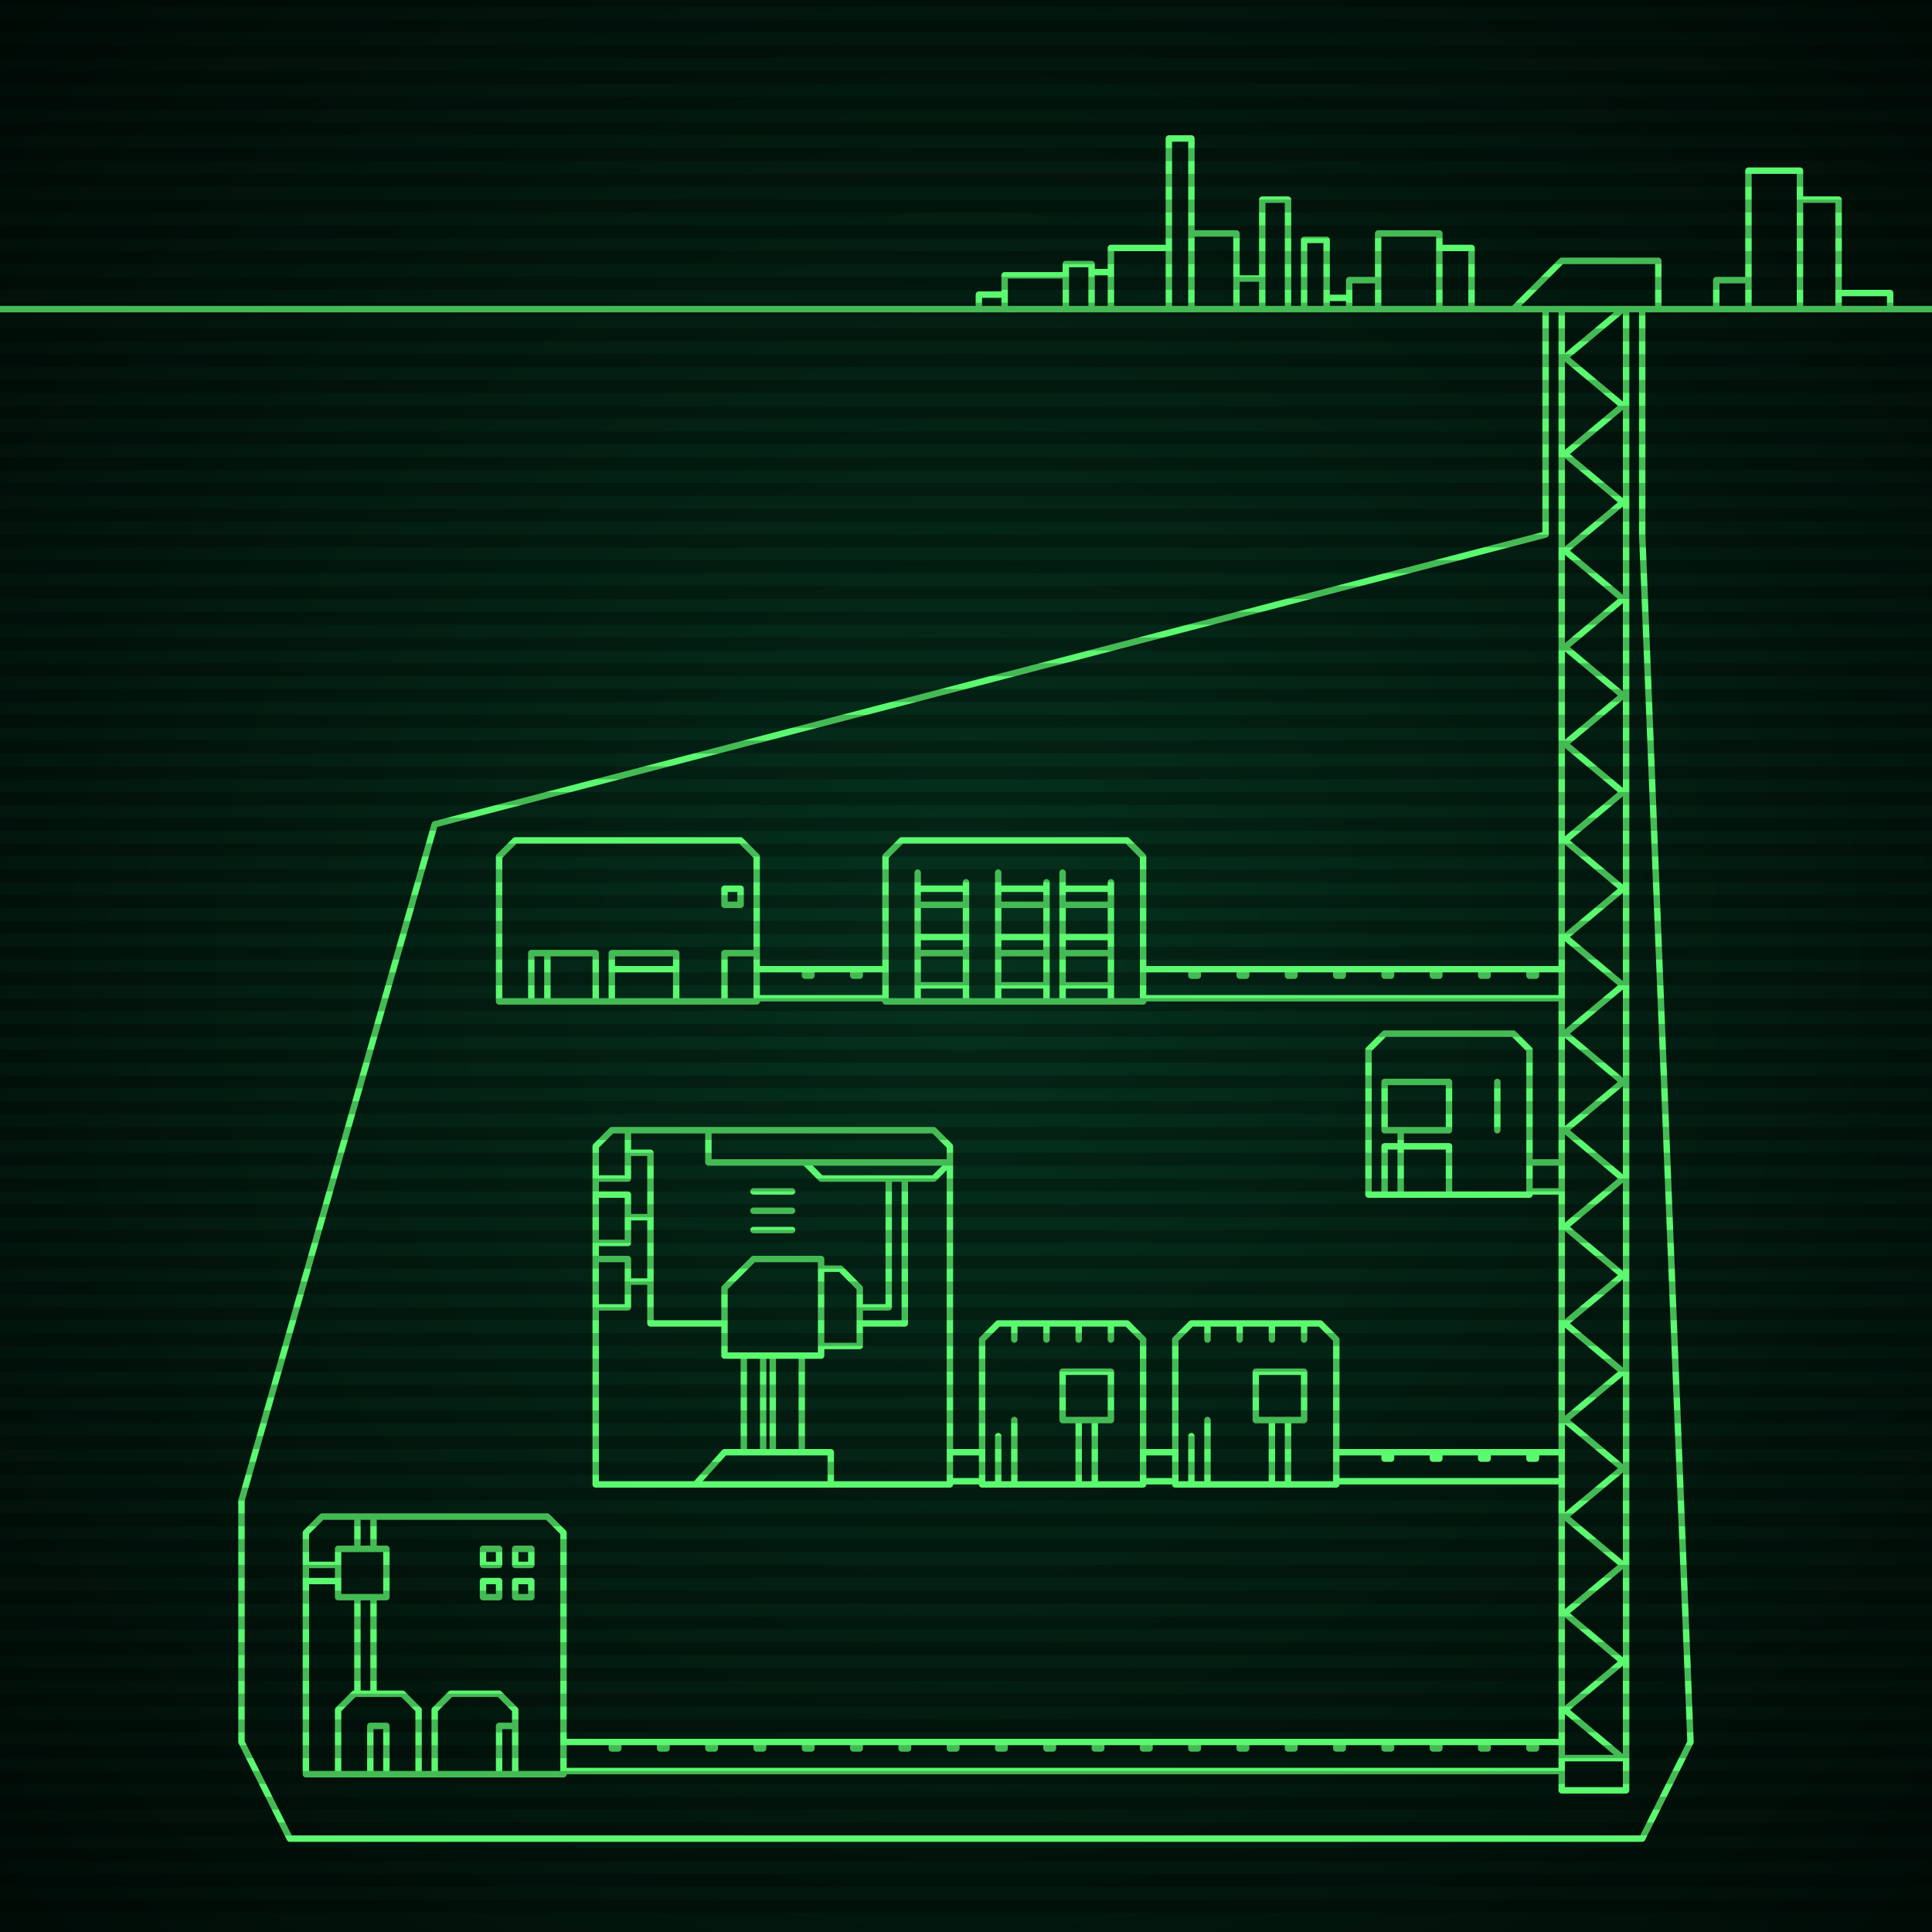<svg xmlns="http://www.w3.org/2000/svg"
     width="600" height="600"
>

    <defs>
        <radialGradient id="screenGradient"
                        r="100%"
        >
            <stop offset="0%" stop-color="#05321e" />
            <stop offset="90%" stop-color="black" />

        </radialGradient>
    </defs>

    <rect
            fill="url(#screenGradient)"
            width="600" height="600" />


    <g id="monitor" >
        <g id="crt" class="on">
            <g id="terminal">
                <path
                        id="bunker-path"
                        style="fill: none;stroke: #5bf870;stroke-width:2px;stroke-linecap:round;stroke-linejoin:round;stroke-miterlimit:4;stroke-dasharray:none"
                        d="M -40,96 L 640,96 M 310,411 L 350,411 L 355,416 L 355,461 L 305,461 L 305,416 L 310,411 M 310,461 L 310,446 M 315,461 L 315,441 M 345,411 L 345,416 M 335,411 L 335,416 M 325,411 L 325,416 M 315,411 L 315,416 M 330,441 L 330,426 L 345,426 L 345,441 L 330,441 M 335,441 L 335,461 M 340,441 L 340,461 z M 100,471 L 170,471 L 175,476 L 175,551 L 95,551 L 95,476 L 100,471 M 105,551 L 105,531 L 110,526 L 125,526 L 130,531 L 130,551 M 115,551 L 115,536 L 120,536 L 120,551 M 135,551 L 135,531 L 140,526 L 155,526 L 160,531 L 160,551 M 155,551 L 155,536 L 160,536 L 160,551 M 111,526 L 111,496 M 116,526 L 116,496 M 105,496 L 120,496 L 120,481 L 105,481 L 105,496 M 95,491 L 105,491 M 95,486 L 105,486 M 111,481 L 111,471 M 116,481 L 116,471 M 155,496 L 150,496 L 150,491 L 155,491 L 155,496 M 155,486 L 150,486 L 150,481 L 155,481 L 155,486 M 165,496 L 160,496 L 160,491 L 165,491 L 165,496 M 165,486 L 160,486 L 160,481 L 165,481 L 165,486 z M 280,261 L 350,261 L 355,266 L 355,311 L 275,311 L 275,266 L 280,261 M 285,311 L 285,271 M 300,311 L 300,274 M 285,306 L 300,306 M 285,296 L 300,296 M 285,291 L 300,291 M 285,281 L 300,281 M 285,276 L 300,276 M 310,311 L 310,271 M 325,311 L 325,274 M 310,306 L 325,306 M 310,296 L 325,296 M 310,291 L 325,291 M 310,281 L 325,281 M 310,276 L 325,276 M 330,311 L 330,271 M 345,311 L 345,274 M 330,306 L 345,306 M 330,296 L 345,296 M 330,291 L 345,291 M 330,281 L 345,281 M 330,276 L 345,276 z M 190,351 L 290,351 L 295,356 L 295,461 L 185,461 L 185,356 L 190,351 M 220,351 L 220,361 L 295,361 M 250,361 L 255,366 L 290,366 L 295,361 M 195,351 L 195,366 L 185,366 M 185,371 L 195,371 L 195,386 L 185,386 M 185,391 L 195,391 L 195,406 L 185,406 M 195,378 L 202,378 M 195,398 L 202,398 M 195,358 L 202,358 L 202,411 L 225,411 M 234,370 L 246,370 M 234,376 L 246,376 M 234,382 L 246,382 M 267,406 L 276,406 L 276,366 M 267,411 L 281,411 L 281,366 M 255,394 L 261,394 L 267,400 L 267,418 L 255,418 M 225,400 L 234,391 L 255,391 L 255,421 L 225,421 L 225,400 M 231,421 L 231,451 M 249,421 L 249,451 M 237,421 L 237,451 M 240,421 L 240,451 M 216,461 L 225,451 L 258,451 L 258,461 z M 370,411 L 410,411 L 415,416 L 415,461 L 365,461 L 365,416 L 370,411 M 370,461 L 370,446 M 375,461 L 375,441 M 405,411 L 405,416 M 395,411 L 395,416 M 385,411 L 385,416 M 375,411 L 375,416 M 390,441 L 390,426 L 405,426 L 405,441 L 390,441 M 395,441 L 395,461 M 400,441 L 400,461 z M 160,261 L 230,261 L 235,266 L 235,311 L 155,311 L 155,266 L 160,261 M 165,311 L 165,296 L 185,296 L 185,311 M 170,311 L 170,296 M 190,311 L 190,296 L 210,296 L 210,311 M 190,301 L 210,301 M 225,311 L 225,296 L 235,296 L 235,311 M 225,281 L 225,276 L 230,276 L 230,281 L 225,281 z M 430,321 L 470,321 L 475,326 L 475,371 L 425,371 L 425,326 L 430,321 M 430,371 L 430,356 L 450,356 L 450,371 M 435,371 L 435,351 M 430,351 L 430,336 L 450,336 L 450,351 L 430,351 M 465,351 L 465,336 z M 470,96 L 485,81 L 515,81 L 515,96 M 485,96 L 485,556 L 505,556 L 505,96 M 485,96 L 504,96 L 486,111 L 504,126 L 486,141 L 504,156 L 486,171 L 504,186 L 486,201 L 504,216 L 486,231 L 504,246 L 486,261 L 504,276 L 486,291 L 504,306 L 486,321 L 504,336 L 486,351 L 504,366 L 486,381 L 504,396 L 486,411 L 504,426 L 486,441 L 504,456 L 486,471 L 504,486 L 486,501 L 504,516 L 486,531 L 504,546 L 486,546 M 355,451 L 365,451 M 365,460 L 355,460 M 175,541 L 485,541 M 485,550 L 175,550 M 190,541 L 190,543 L 192,543 L 192,541 M 205,541 L 205,543 L 207,543 L 207,541 M 220,541 L 220,543 L 222,543 L 222,541 M 235,541 L 235,543 L 237,543 L 237,541 M 250,541 L 250,543 L 252,543 L 252,541 M 265,541 L 265,543 L 267,543 L 267,541 M 280,541 L 280,543 L 282,543 L 282,541 M 295,541 L 295,543 L 297,543 L 297,541 M 310,541 L 310,543 L 312,543 L 312,541 M 325,541 L 325,543 L 327,543 L 327,541 M 340,541 L 340,543 L 342,543 L 342,541 M 355,541 L 355,543 L 357,543 L 357,541 M 370,541 L 370,543 L 372,543 L 372,541 M 385,541 L 385,543 L 387,543 L 387,541 M 400,541 L 400,543 L 402,543 L 402,541 M 415,541 L 415,543 L 417,543 L 417,541 M 430,541 L 430,543 L 432,543 L 432,541 M 445,541 L 445,543 L 447,543 L 447,541 M 460,541 L 460,543 L 462,543 L 462,541 M 475,541 L 475,543 L 477,543 L 477,541 M 355,301 L 485,301 M 485,310 L 355,310 M 370,301 L 370,303 L 372,303 L 372,301 M 385,301 L 385,303 L 387,303 L 387,301 M 400,301 L 400,303 L 402,303 L 402,301 M 415,301 L 415,303 L 417,303 L 417,301 M 430,301 L 430,303 L 432,303 L 432,301 M 445,301 L 445,303 L 447,303 L 447,301 M 460,301 L 460,303 L 462,303 L 462,301 M 475,301 L 475,303 L 477,303 L 477,301 M 295,451 L 305,451 M 305,460 L 295,460 M 415,451 L 485,451 M 485,460 L 415,460 M 430,451 L 430,453 L 432,453 L 432,451 M 445,451 L 445,453 L 447,453 L 447,451 M 460,451 L 460,453 L 462,453 L 462,451 M 475,451 L 475,453 L 477,453 L 477,451 M 235,301 L 275,301 M 275,310 L 235,310 M 250,301 L 250,303 L 252,303 L 252,301 M 265,301 L 265,303 L 267,303 L 267,301 M 475,361 L 485,361 M 485,370 L 475,370 z M 105,571 L 510,571 L 525,541 M 510,96 L 510,166 L 525,541 M 495,571 L 90,571 L 75,541 M 480,96 L 480,166 L 135,256 L 75,466 L 75,541 M 304,96 L 304,91.5 L 312,91.5 L 312,96 M 312,96 L 312,85.5 L 331,85.5 L 331,96 M 331,96 L 331,82 L 339,82 L 339,96 M 339,96 L 339,84.5 L 345,84.5 L 345,96 M 345,96 L 345,77 L 363,77 L 363,96 M 363,96 L 363,43 L 370,43 L 370,96 M 370,96 L 370,72.5 L 384,72.5 L 384,96 M 384,96 L 384,86.5 L 392,86.5 L 392,96 M 392,96 L 392,62 L 400,62 L 400,96 M 405,96 L 405,74.5 L 412,74.5 L 412,96 M 412,96 L 412,92.5 L 419,92.5 L 419,96 M 419,96 L 419,87 L 428,87 L 428,96 M 428,96 L 428,72.5 L 447,72.5 L 447,96 M 447,96 L 447,77 L 457,77 L 457,96 M 533,96 L 533,87 L 543,87 L 543,96 M 543,96 L 543,53 L 559,53 L 559,96 M 559,96 L 559,62 L 571,62 L 571,96 M 571,96 L 571,91 L 587,91 L 587,96 "

                />
            </g>
        </g>
    </g>

    <g id="stripes"
    >
        <path
                id="stripe-path"
                style="stroke: rgba(0, 0, 0, 0.25);stroke-width:4px;"
                d="M 0,0 L 600,0 M 0,8 L 600,8 M 0,16 L 600,16 M 0,24 L 600,24 M 0,32 L 600,32 M 0,40 L 600,40 M 0,48 L 600,48 M 0,56 L 600,56 M 0,64 L 600,64 M 0,72 L 600,72 M 0,80 L 600,80 M 0,88 L 600,88 M 0,96 L 600,96 M 0,104 L 600,104 M 0,112 L 600,112 M 0,120 L 600,120 M 0,128 L 600,128 M 0,136 L 600,136 M 0,144 L 600,144 M 0,152 L 600,152 M 0,160 L 600,160 M 0,168 L 600,168 M 0,176 L 600,176 M 0,184 L 600,184 M 0,192 L 600,192 M 0,200 L 600,200 M 0,208 L 600,208 M 0,216 L 600,216 M 0,224 L 600,224 M 0,232 L 600,232 M 0,240 L 600,240 M 0,248 L 600,248 M 0,256 L 600,256 M 0,264 L 600,264 M 0,272 L 600,272 M 0,280 L 600,280 M 0,288 L 600,288 M 0,296 L 600,296 M 0,304 L 600,304 M 0,312 L 600,312 M 0,320 L 600,320 M 0,328 L 600,328 M 0,336 L 600,336 M 0,344 L 600,344 M 0,352 L 600,352 M 0,360 L 600,360 M 0,368 L 600,368 M 0,376 L 600,376 M 0,384 L 600,384 M 0,392 L 600,392 M 0,400 L 600,400 M 0,408 L 600,408 M 0,416 L 600,416 M 0,424 L 600,424 M 0,432 L 600,432 M 0,440 L 600,440 M 0,448 L 600,448 M 0,456 L 600,456 M 0,464 L 600,464 M 0,472 L 600,472 M 0,480 L 600,480 M 0,488 L 600,488 M 0,496 L 600,496 M 0,504 L 600,504 M 0,512 L 600,512 M 0,520 L 600,520 M 0,528 L 600,528 M 0,536 L 600,536 M 0,544 L 600,544 M 0,552 L 600,552 M 0,560 L 600,560 M 0,568 L 600,568 M 0,576 L 600,576 M 0,584 L 600,584 M 0,592 L 600,592 z"
        />
    </g>
</svg>